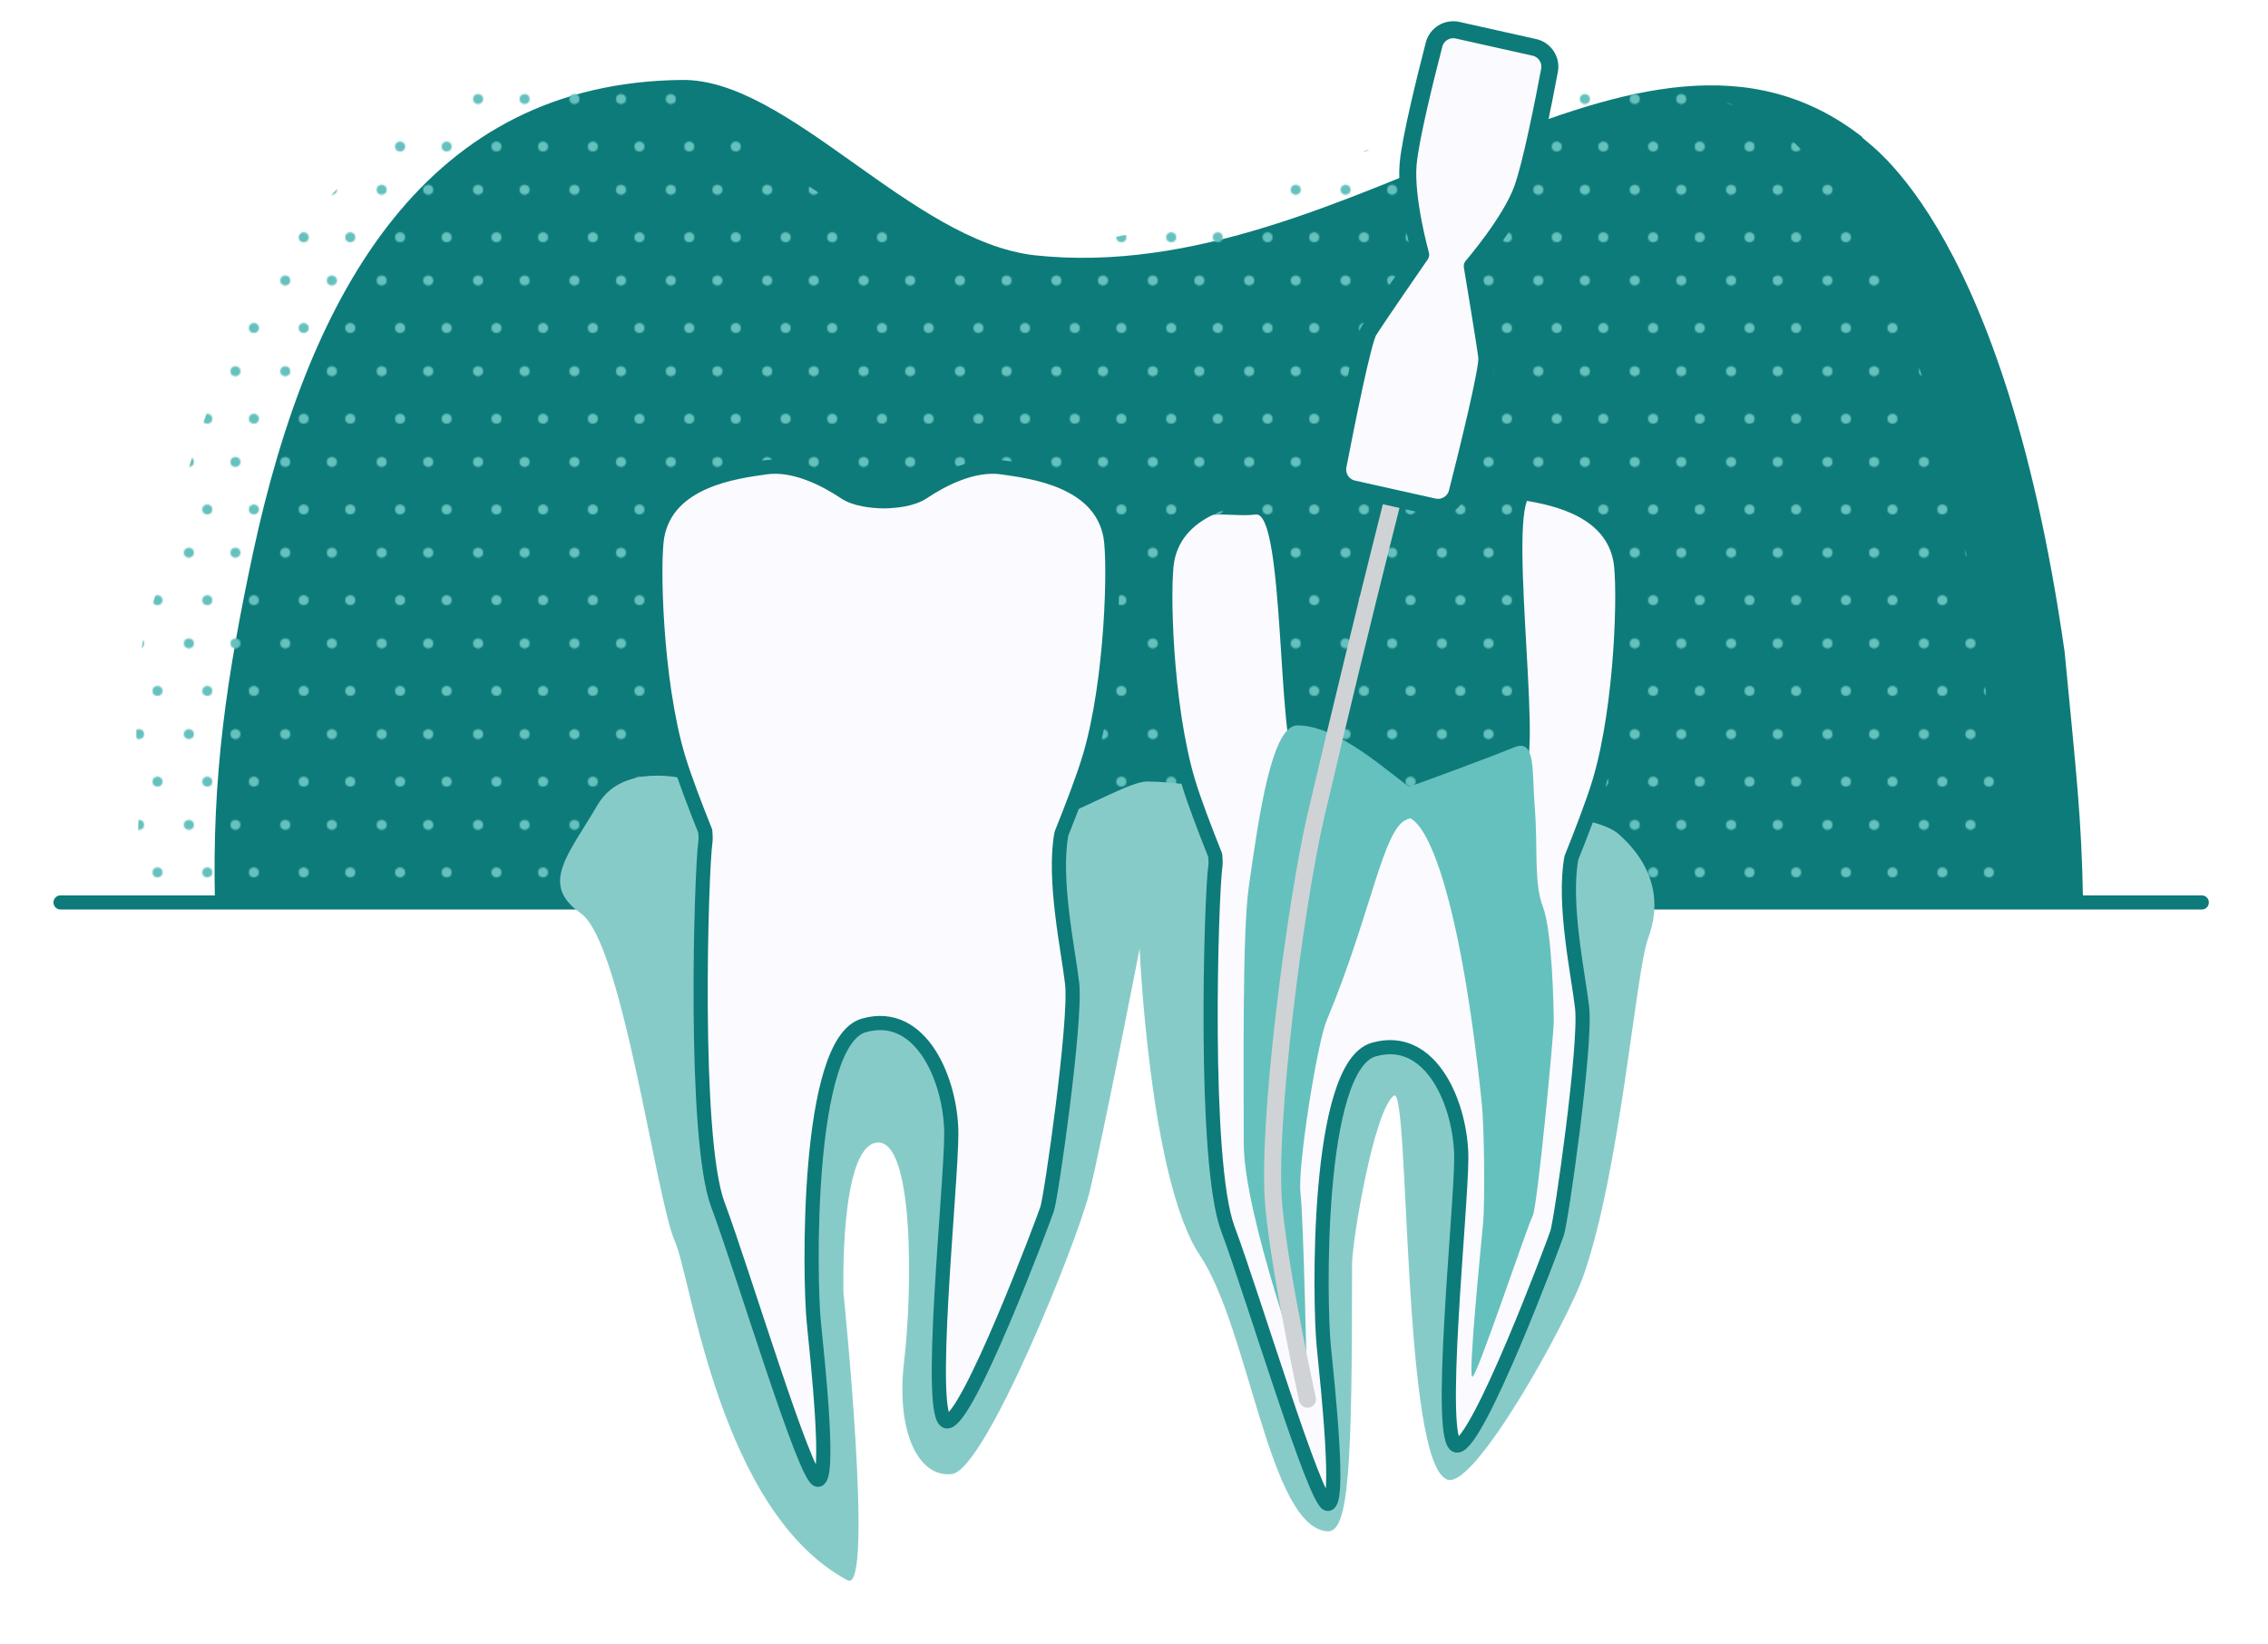 <?xml version="1.0" encoding="UTF-8"?> <svg xmlns="http://www.w3.org/2000/svg" xmlns:xlink="http://www.w3.org/1999/xlink" viewBox="0 0 1600 1160"><defs><pattern id="bp-punktraster_6" data-name="bp-punktraster 6" x="0" y="0" width="67.19" height="63.53" patternTransform="translate(904.66 -4456.24)" patternUnits="userSpaceOnUse" viewBox="0 0 67.19 63.53"><g><rect width="67.19" height="63.53" style="fill: none;"></rect><g><rect width="67.19" height="63.53" style="fill: none;"></rect><g><rect width="67.19" height="63.53" style="fill: none;"></rect><g><circle cx="9.44" cy="46.1" r="3.53" style="fill: #65c1be;"></circle><circle cx="44.59" cy="46.1" r="3.53" style="fill: #65c1be;"></circle><circle cx="22.44" cy="15.62" r="3.53" style="fill: #65c1be;"></circle><circle cx="57.58" cy="15.62" r="3.53" style="fill: #65c1be;"></circle></g></g></g></g></pattern></defs><g style="isolation: isolate;"><g id="Ebene_1" data-name="Ebene 1"><path d="M1469.5,634.9c-1.05-58.5-4.73-88.97-12.98-175.08-44.76-314.29-147.53-362.57-142.71-363.15-157.89-123.31-359.33,107.69-583.95,83.4-87.09-10-173.71-124.8-248.98-123.68-178.22,2.05-262.23,146.58-302.36,333.49-18.73,87.86-29.03,157.46-26.87,246.52" style="fill: #0d7b79; fill-rule: evenodd;"></path><g style="mix-blend-mode: screen;"><path d="M1410.58,629.08c-1.05-58.5-4.73-88.97-12.98-175.08-44.76-314.29-147.53-362.57-142.71-363.15-39.75-28.49-95.48-32.78-142.58-28.17-26.31,2.57-78.84,18.16-95.47,23.61-108.49,35.58-185.37,95.67-345.9,87.96-87.56-4.21-173.7-123.68-248.98-123.68-161.12,0-262.23,146.58-302.36,333.49-4.02,18.85-15.92,52.37-19.12,69.91-11.73,64.22,4.9,102.16-7.75,176.61" style="fill: url(#bp-punktraster_6); fill-rule: evenodd;"></path></g><line x1="42.72" y1="636.58" x2="1553.28" y2="636.58" style="fill: none; stroke: #0d7b79; stroke-linecap: round; stroke-linejoin: round; stroke-width: 10px;"></line><path d="M497.99,553.13s-55.87-20.58-76.45,14.7c-20.58,35.29-41.17,55.87-11.76,76.45,29.4,20.58,52.92,201.29,66.32,231.31,11.76,26.36,31.5,190.94,121.87,239.16,18.89,10.08-2.94-202.89-2.94-202.89,0,0-2.94-102.92,23.52-105.86,26.46-2.94,25.15,104.39,19.27,154.37-5.88,49.99,10.29,82.33,33.82,79.39,23.52-2.94,88.06-163.19,96.88-198.48,8.82-35.29,35.44-172.02,35.44-172.02,0,0,7.1,163.1,42.38,216.03,35.29,52.93,48.89,191.96,90.06,194.9,15.44,1.1,17.44-46.86,17.44-188.53,0-16.1,15.34-108.3,29.47-118.78,11.37-8.43,5.41,261.54,38.1,270.94,19.67,5.66,84.28-111.82,95.43-143.3,26.29-74.23,37.04-215.09,45.86-238.61,8.82-23.52,5.73-49.99-20.74-73.51-8.46-7.52-35.55-15.42-72.03-10.58-77.64,10.29-183.92-22.55-199.92-22.55-23.52,0-43.12-3.99-60.77-3.99s-76,40.07-117.17,40.07-194.07-38.23-194.07-38.23Z" style="fill: #87cbc9;"></path><path d="M768.68,534.02c16.17-54.4,17.97-138.2,14.7-155.84-7.35-39.7-55.87-45.58-76.45-48.52-20.58-2.94-42.64,8.82-55.87,17.64-7.36,4.91-18.81,6.17-27.53,6.33-8.72-.16-20.17-1.42-27.53-6.33-13.23-8.82-35.29-20.58-55.87-17.64-20.58,2.94-69.1,8.82-76.45,48.52-3.27,17.65-1.47,101.45,14.7,155.84,4.13,13.88,12.29,35.13,19.18,52.37.28,3.2.32,5.78.06,7.57-2.94,20.58-8.82,208.77,8.82,255.82,17.64,47.05,61.75,194.07,70.57,194.07s0-82.33-2.94-111.74c-2.94-29.4-5.88-197.01,35.29-208.77,41.17-11.76,61.75,40.19,61.75,76.45s-17.64,202.89-2.94,202.89,67.63-141.14,70.57-149.96c2.94-8.82,20.58-132.32,17.64-158.78-2.52-22.65-13.63-73.26-7.58-105.83,7.03-17.52,15.6-39.74,19.87-54.09Z" style="fill: #fbfaff; stroke: #0d7b79; stroke-linecap: round; stroke-linejoin: round; stroke-width: 10px;"></path><path d="M1128.45,547.87c16.17-54.4,17.97-138.2,14.7-155.84-7.35-39.7-40.58-40.01-61.16-42.95-20.58-2.94,6.67,184.02-6.56,192.84-7.36,4.91-58.3,17.01-67.02,17.16-8.72-.16-86.63-15.53-93.99-20.43-13.23-8.82-8.02-178.66-28.61-175.72-20.58,2.94-55.01-10.6-62.37,29.09-3.27,17.65-1.47,101.45,14.7,155.84,4.13,13.88,12.29,35.13,19.18,52.37.28,3.2.32,5.78.06,7.57-2.94,20.58-8.82,208.77,8.82,255.82,17.64,47.05,61.75,194.07,70.57,194.07s0-82.33-2.94-111.74c-2.94-29.4-5.88-197.01,35.29-208.77,41.17-11.76,61.75,40.19,61.75,76.45s-17.64,202.89-2.94,202.89,67.63-141.14,70.57-149.96c2.94-8.82,20.58-132.32,17.64-158.78-2.52-22.65-13.63-73.26-7.58-105.83,7.03-17.52,15.6-39.74,19.87-54.09Z" style="fill: #fbfaff;"></path><path d="M908.52,346.27c-2.88-.11-5.77.01-8.62.42-20.58,2.94-69.1,8.82-76.45,48.52-3.27,17.65-1.47,101.45,14.7,155.84,4.13,13.88,12.29,35.13,19.18,52.37.28,3.2.32,5.78.06,7.57-2.94,20.58-8.82,208.77,8.82,255.82,17.64,47.05,61.75,194.07,70.57,194.07s0-82.33-2.94-111.74c-2.94-29.4-5.88-197.01,35.29-208.77,41.17-11.76,61.75,40.19,61.75,76.45s-17.64,202.89-2.94,202.89,67.63-141.14,70.57-149.96c2.94-8.82,20.58-132.32,17.64-158.78-2.52-22.65-13.63-73.26-7.58-105.83,7.03-17.52,15.6-39.74,19.87-54.09,16.17-54.4,17.97-138.2,14.7-155.84-6.39-34.53-43.93-43.47-67.14-47.15" style="fill: none; stroke: #0d7b79; stroke-linecap: round; stroke-linejoin: round; stroke-width: 10px;"></path><path d="M991.25,555.82c7.3-2.11,63.17-22.93,76.83-28.61,15.67-6.51,12.53,16.41,14.71,43.32,2.18,26.91-.84,52.33,5.69,69.15s7.63,71.1,7.63,80.91-11.63,131.86-14.9,137.31c-3.27,5.45-39.23,113.33-42.5,113.33s6.54-96.99,7.63-108.98c1.09-11.99,1.02-64.89-1.09-85-14.8-141.28-37.66-201-54-201-9.89,0,1.14-12.75,0-20.43Z" style="fill: #65c1be;"></path><path d="M999.42,559.09c-19.62-13.89-54.93-47.4-84.18-47.4-17.94,0-26.97,62.12-34.33,114.42-4.54,32.25-3.48,129.97-3.48,180.57s44.68,173.27,44.68,173.27c0,0-2.48-121.11-4.66-138.55-2.18-17.44,11.52-104.83,18.49-121.57,32.02-76.88,39.78-136.22,56.94-141.94,19.85-6.62,6.54-18.8,6.54-18.8Z" style="fill: #65c1be;"></path><path d="M922.38,987.03s-18.8-85-23.7-135.56c-5.54-57.06,15.68-216.6,29.63-276.04,37.6-160.19,63.75-259.91,63.75-259.91" style="fill: none; stroke: #d0d3d6; stroke-linecap: round; stroke-miterlimit: 10; stroke-width: 12px;"></path><path d="M1048.9,252.04c-1.23-10.32-10.26-64.26-10.26-64.26,0,0,26.67-30.89,35.21-54.11,6.27-17.06,15.06-61.58,19.28-84.01,1.4-7.42-3.34-14.6-10.71-16.25l-21.83-4.88-10.48-2.34-21.83-4.88c-7.37-1.64-14.71,2.84-16.6,10.15-5.72,22.09-16.71,66.12-18.29,84.23-2.15,24.64,8.84,63.95,8.84,63.95,0,0-31.12,44.97-36.62,53.79-4.25,6.8-16.35,67.65-21.67,95.12-1.44,7.44,3.3,14.67,10.69,16.32l17.58,3.92,21.64,4.83,17.58,3.92c7.39,1.65,14.76-2.87,16.62-10.22,6.88-27.13,21.8-87.34,20.86-95.31Z" style="fill: #fbfaff; stroke: #0d7b79; stroke-linecap: round; stroke-linejoin: round; stroke-width: 12px;"></path><rect y="9.34" width="1600" height="1146.56" style="fill: none;"></rect></g></g></svg> 